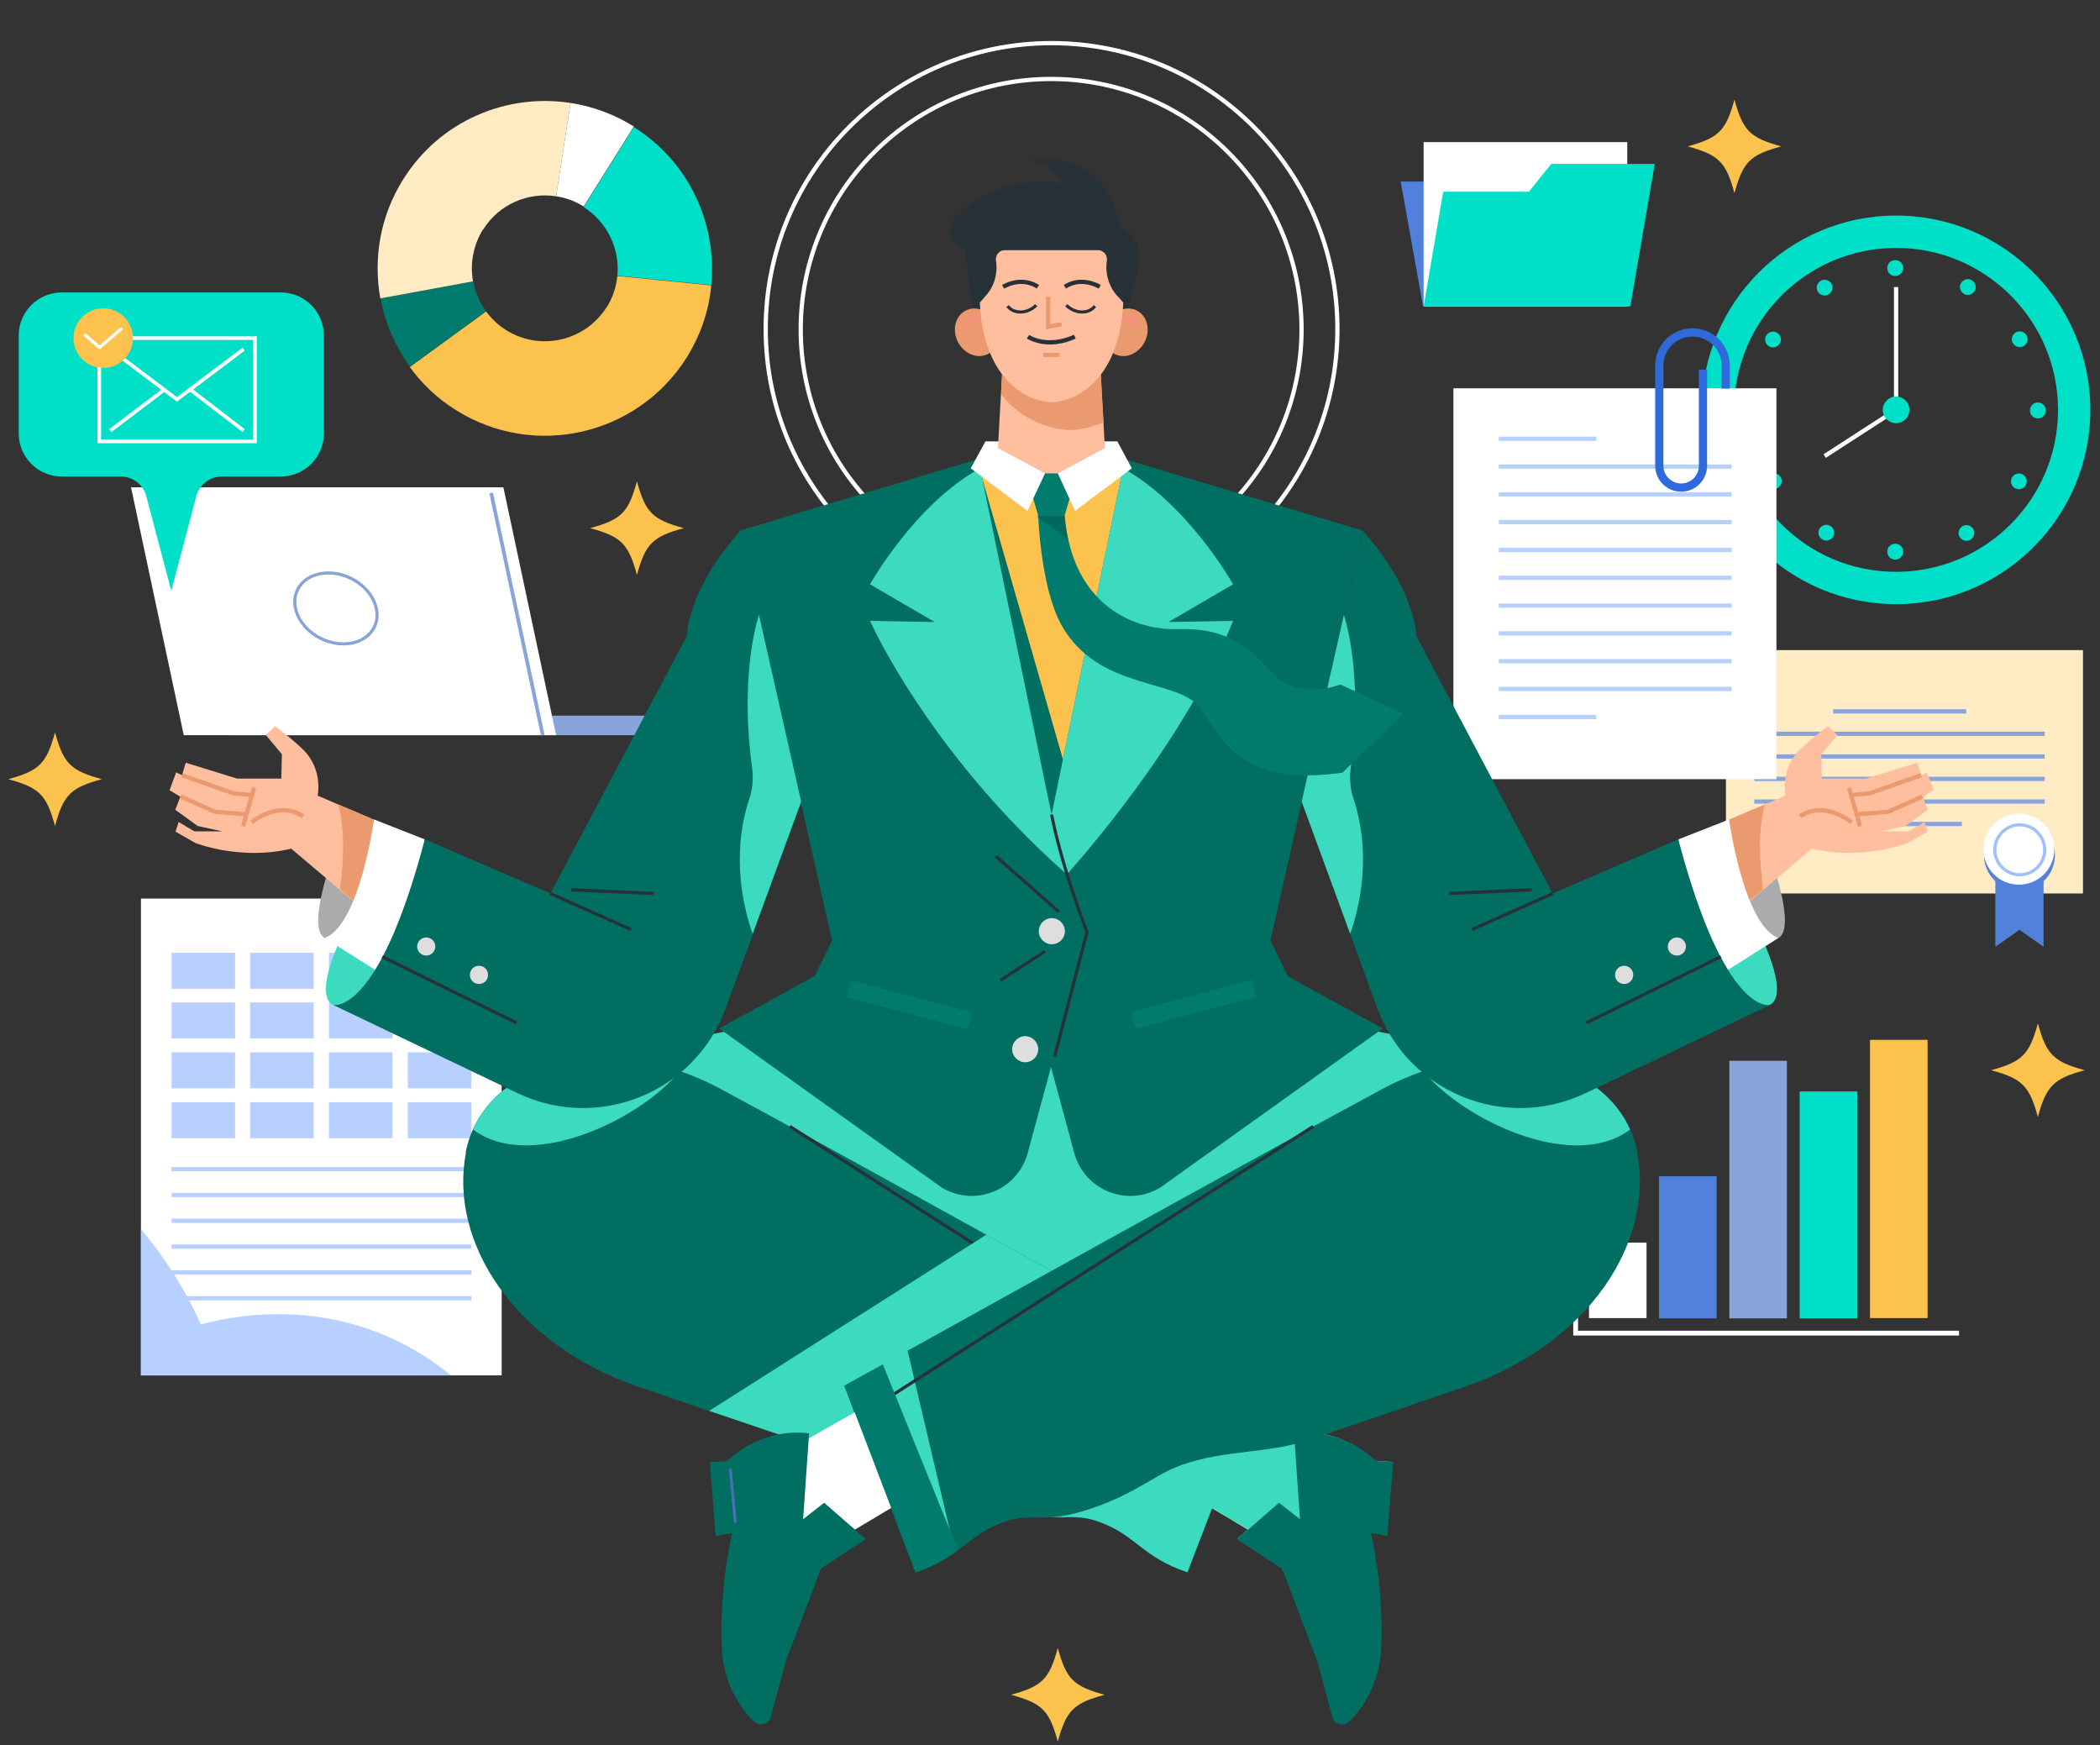 <?xml version="1.0" encoding="UTF-8"?>
<svg id="Layer_1" xmlns="http://www.w3.org/2000/svg" version="1.1" viewBox="0 0 740.5 615.2">
  <rect x="0" y="0" width="740.5" height="615.2" fill="#333333" stroke="none"/>
  <!-- Generator: Adobe Illustrator 29.1.0, SVG Export Plug-In . SVG Version: 2.1.0 Build 142)  -->
  <defs>
    <style>
      .st0 {
        fill: #89a4d9;
      }

      .st1 {
        fill: #3cdbc0;
      }

      .st2 {
        stroke: #eb996e;
      }

      .st2, .st3, .st4, .st5, .st6, .st7, .st8, .st9, .st10, .st11, .st12, .st13, .st14, .st15, .st16, .st17 {
        fill: none;
      }

      .st2, .st3, .st4, .st5, .st6, .st7, .st8, .st9, .st11, .st13, .st14, .st15, .st16, .st17 {
        stroke-miterlimit: 10;
      }

      .st2, .st4, .st7, .st13, .st16 {
        stroke-width: 1.5px;
      }

      .st18 {
        fill: #ffbe9d;
      }

      .st19 {
        fill: #5181db;
      }

      .st3, .st4, .st5 {
        stroke: #89a4d9;
      }

      .st3, .st8, .st10, .st15 {
        stroke-width: 1.1px;
      }

      .st5, .st14 {
        stroke-width: 1.3px;
      }

      .st6 {
        stroke: #ff8c8c;
      }

      .st6, .st17 {
        stroke-width: 1px;
      }

      .st20 {
        fill: #ffebc4;
      }

      .st21 {
        fill: #263238;
      }

      .st22 {
        fill: #cca02f;
      }

      .st7, .st8 {
        stroke: #263238;
      }

      .st23 {
        fill: #dedede;
      }

      .st24 {
        fill: #eb996e;
      }

      .st9 {
        stroke: #2e6adb;
        stroke-width: 2.9px;
      }

      .st25 {
        fill: #fbc34e;
      }

      .st10 {
        stroke-linecap: round;
        stroke-linejoin: round;
      }

      .st10, .st11, .st12, .st13, .st14 {
        stroke: #fff;
      }

      .st26 {
        fill: #fff;
      }

      .st11 {
        stroke-width: 1.7px;
      }

      .st12 {
        stroke-miterlimit: 10;
        stroke-width: 1.5px;
      }

      .st15 {
        stroke: #9ec0ff;
      }

      .st27 {
        fill: #ababab;
      }

      .st28 {
        fill: #00dfc7;
      }

      .st29 {
        fill: #006f62;
      }

      .st16 {
        stroke: #b8d0ff;
      }

      .st30 {
        fill: #00685d;
      }

      .st31 {
        fill: #007b6e;
      }

      .st32 {
        fill: #b8d0ff;
      }

      .st17 {
        stroke: #496eb5;
      }
    </style>
  </defs>
  <g>
    <g>
      <rect class="st20" x="608.6" y="229.2" width="125.9" height="85.8"/>
      <polygon class="st19" points="720.6 333.8 712.1 327.8 703.6 333.8 703.6 302.8 720.6 302.8 720.6 333.8"/>
      <circle class="st19" cx="712.1" cy="301.5" r="12.5"/>
      <circle class="st26" cx="711.9" cy="299.4" r="12.5"/>
      <path class="st15" d="M721,299.6c0,4.9-4,8.8-8.8,8.8s-8.8-4-8.8-8.8,4-8.8,8.8-8.8,8.8,4,8.8,8.8Z"/>
      <line class="st4" x1="618.6" y1="258.7" x2="721" y2="258.7"/>
      <line class="st4" x1="646.4" y1="250.8" x2="693.3" y2="250.8"/>
      <line class="st4" x1="618.6" y1="266.7" x2="721" y2="266.7"/>
      <line class="st4" x1="618.6" y1="274.6" x2="721" y2="274.6"/>
      <line class="st4" x1="618.6" y1="282.6" x2="721" y2="282.6"/>
      <line class="st4" x1="647.9" y1="290.5" x2="691.8" y2="290.5"/>
    </g>
    <g>
      <rect class="st25" x="659.4" y="366.6" width="20.3" height="98.1"/>
      <rect class="st28" x="634.6" y="384.8" width="20.3" height="80"/>
      <rect class="st0" x="609.8" y="374" width="20.3" height="90.8"/>
      <rect class="st19" x="585" y="414.7" width="20.3" height="50.1"/>
      <rect class="st26" x="560.3" y="438.1" width="20.3" height="26.6"/>
      <polyline class="st11" points="690.8 470 555.6 470 555.6 363.4"/>
    </g>
    <g>
      <path class="st28" d="M668.6,76c-37.8,0-68.5,30.7-68.5,68.5s30.7,68.5,68.5,68.5,68.5-30.7,68.5-68.5-30.7-68.5-68.5-68.5ZM668.6,201.6c-31.6,0-57.1-25.6-57.1-57.1s25.6-57.1,57.1-57.1,57.1,25.6,57.1,57.1-25.6,57.1-57.1,57.1Z"/>
      <g>
        <path class="st28" d="M671.1,94.5c0,1.5-1.2,2.8-2.8,2.8s-2.8-1.2-2.8-2.8,1.2-2.8,2.8-2.8,2.8,1.2,2.8,2.8Z"/>
        <path class="st28" d="M671.1,194.5c0,1.5-1.2,2.8-2.8,2.8s-2.8-1.2-2.8-2.8,1.2-2.8,2.8-2.8,2.8,1.2,2.8,2.8Z"/>
        <path class="st28" d="M645.8,100c.8,1.3.3,3-1,3.8-1.3.8-3,.3-3.8-1s-.3-3,1-3.8,3-.3,3.8,1Z"/>
        <path class="st28" d="M695.8,186.5c.8,1.3.3,3-1,3.8s-3,.3-3.8-1-.3-3,1-3.8,3-.3,3.8,1Z"/>
        <path class="st28" d="M626.6,117.3c1.3.8,1.8,2.5,1,3.8s-2.5,1.8-3.8,1-1.8-2.5-1-3.8,2.5-1.8,3.8-1Z"/>
        <path class="st28" d="M713.3,167.3c1.3.8,1.8,2.5,1,3.8s-2.5,1.8-3.8,1-1.8-2.5-1-3.8c.8-1.3,2.5-1.8,3.8-1Z"/>
        <path class="st28" d="M618.8,141.9c1.5,0,2.8,1.2,2.8,2.8s-1.2,2.8-2.8,2.8-2.8-1.2-2.8-2.8,1.2-2.8,2.8-2.8Z"/>
        <path class="st28" d="M718.6,141.9c1.5,0,2.8,1.2,2.8,2.8s-1.2,2.8-2.8,2.8-2.8-1.2-2.8-2.8,1.2-2.8,2.8-2.8Z"/>
        <path class="st28" d="M624.1,167.2c1.3-.8,3-.3,3.8,1s.3,3-1,3.8-3,.3-3.8-1-.3-3,1-3.8Z"/>
        <path class="st28" d="M710.8,117.2c1.3-.8,3-.3,3.8,1s.3,3-1,3.8-3,.3-3.8-1-.3-3,1-3.8Z"/>
        <path class="st28" d="M641.6,186.4c.8-1.3,2.5-1.8,3.8-1s1.8,2.5,1,3.8-2.5,1.8-3.8,1-1.8-2.5-1-3.8Z"/>
        <path class="st28" d="M691.5,99.8c.8-1.3,2.5-1.8,3.8-1s1.8,2.5,1,3.8-2.5,1.8-3.8,1-1.8-2.5-1-3.8Z"/>
      </g>
      <polyline class="st13" points="668.6 101.2 668.6 144.5 643.4 160.8"/>
      <circle class="st28" cx="668.6" cy="144.5" r="4.7"/>
    </g>
    <g>
      <rect class="st26" x="512.5" y="136.9" width="113.9" height="137.8"/>
      <g>
        <line class="st16" x1="528.5" y1="154.7" x2="562.9" y2="154.7"/>
        <line class="st16" x1="528.5" y1="164.5" x2="610.6" y2="164.5"/>
        <line class="st16" x1="528.5" y1="174.3" x2="610.6" y2="174.3"/>
        <line class="st16" x1="528.5" y1="184.1" x2="610.6" y2="184.1"/>
        <line class="st16" x1="528.5" y1="193.9" x2="610.6" y2="193.9"/>
        <line class="st16" x1="528.5" y1="203.7" x2="610.6" y2="203.7"/>
        <line class="st16" x1="528.5" y1="213.5" x2="610.6" y2="213.5"/>
        <line class="st16" x1="528.5" y1="223.3" x2="610.6" y2="223.3"/>
        <line class="st16" x1="528.5" y1="233.1" x2="610.6" y2="233.1"/>
        <line class="st16" x1="528.5" y1="242.9" x2="610.6" y2="242.9"/>
        <line class="st16" x1="528.5" y1="252.8" x2="562.9" y2="252.8"/>
      </g>
      <path class="st9" d="M600.5,130.3v33.9c0,4.2-3.4,7.7-7.7,7.7h0c-4.2,0-7.7-3.4-7.7-7.7v-35.3c0-6.5,5.2-11.7,11.7-11.7h0c6.5,0,11.7,5.2,11.7,11.7v8.1"/>
    </g>
    <g>
      <path class="st28" d="M217.7,97.2l33.1,3.3c2.1-21.5-7.7-43.4-27.3-55.7l-17.7,28.2c8.5,5.4,12.8,14.9,11.9,24.3h0Z"/>
      <path class="st25" d="M213.9,108.3c-7.6,12-23.4,15.6-35.4,8.1-2.9-1.8-5.2-4.1-7.1-6.6l-26.9,19.6c4.3,5.9,9.7,11.1,16.3,15.2,27.6,17.3,63.9,9,81.3-18.5,5-8,7.9-16.7,8.7-25.5l-33.1-3.3c-.4,3.8-1.6,7.6-3.8,11.1h0Z"/>
      <path class="st31" d="M144.5,129.3l26.9-19.6c-2.3-3.1-3.8-6.7-4.5-10.5l-32.7,6c1.6,8.6,5.1,16.8,10.3,24h0Z"/>
      <path class="st20" d="M170.4,80.9c5.6-9,15.9-13.2,25.7-11.7l5.1-32.9c-22.6-3.5-46.1,6.3-59,26.9-8.2,13-10.6,28-8.1,42l32.7-6c-1.1-6.1,0-12.6,3.5-18.3,0,0,.1,0,.1,0Z"/>
      <path class="st26" d="M196.1,69.2c3.4.5,6.7,1.7,9.7,3.6l17.7-28.2c-7-4.4-14.6-7.1-22.3-8.3l-5.1,32.9h0Z"/>
    </g>
    <g>
      <rect class="st26" x="49.7" y="316.8" width="127.2" height="168.1"/>
      <path class="st32" d="M70.8,466.9c-5.3-12-12.5-23.3-21.1-33.6v51.6h109.3c-22-18.1-52.9-27.1-88.2-18Z"/>
      <g>
        <line class="st16" x1="60.5" y1="412.2" x2="166.2" y2="412.2"/>
        <line class="st16" x1="60.5" y1="421.3" x2="166.2" y2="421.3"/>
        <line class="st16" x1="60.5" y1="430.4" x2="166.2" y2="430.4"/>
        <line class="st16" x1="60.5" y1="439.5" x2="166.2" y2="439.5"/>
        <line class="st16" x1="60.5" y1="448.6" x2="166.2" y2="448.6"/>
        <line class="st16" x1="60.5" y1="457.7" x2="166.2" y2="457.7"/>
      </g>
      <g>
        <g>
          <rect class="st32" x="60.5" y="335.9" width="22.4" height="12.7"/>
          <rect class="st32" x="88.2" y="335.9" width="22.4" height="12.7"/>
          <rect class="st32" x="116" y="335.9" width="22.4" height="12.7"/>
          <rect class="st32" x="143.8" y="335.9" width="22.4" height="12.7"/>
        </g>
        <g>
          <rect class="st32" x="60.5" y="353.4" width="22.4" height="12.7"/>
          <rect class="st32" x="88.2" y="353.4" width="22.4" height="12.7"/>
          <rect class="st32" x="116" y="353.4" width="22.4" height="12.7"/>
          <rect class="st32" x="143.8" y="353.4" width="22.4" height="12.7"/>
        </g>
        <g>
          <rect class="st32" x="60.5" y="371" width="22.4" height="12.7"/>
          <rect class="st32" x="88.2" y="371" width="22.4" height="12.7"/>
          <rect class="st32" x="116" y="371" width="22.4" height="12.7"/>
          <rect class="st32" x="143.8" y="371" width="22.4" height="12.7"/>
        </g>
        <g>
          <rect class="st32" x="60.5" y="388.6" width="22.4" height="12.7"/>
          <rect class="st32" x="88.2" y="388.6" width="22.4" height="12.7"/>
          <rect class="st32" x="116" y="388.6" width="22.4" height="12.7"/>
          <rect class="st32" x="143.8" y="388.6" width="22.4" height="12.7"/>
        </g>
      </g>
    </g>
    <g>
      <rect class="st0" x="81.8" y="252.3" width="181.9" height="6.9"/>
      <g>
        <polygon class="st26" points="196.1 259.2 64.8 259.2 46.2 171.8 177.5 171.8 196.1 259.2"/>
        <line class="st5" x1="173.2" y1="173.8" x2="191.4" y2="259.2"/>
        <path class="st3" d="M132.7,214.5c1.5,6.9-3.7,12.5-11.6,12.5s-15.4-5.6-16.9-12.5c-1.5-6.9,3.7-12.5,11.6-12.5s15.4,5.6,16.9,12.5Z"/>
      </g>
    </g>
    <g>
      <path class="st28" d="M99.1,103.1H21.8c-8.4,0-15.2,6.8-15.2,15.2v34.5c0,8.4,6.8,15.2,15.2,15.2h20.8c4.2,0,8,2.9,9,7l8.8,33.3,8.8-33.3c1.1-4.1,4.8-7,9-7h20.8c8.4,0,15.2-6.8,15.2-15.2v-34.5c0-8.4-6.8-15.2-15.2-15.2,0,0,0,0,.1,0Z"/>
      <g>
        <rect class="st14" x="35" y="119.2" width="54.9" height="36.4"/>
        <g>
          <polyline class="st14" points="38.9 123.1 62.4 140.8 85.9 123.1"/>
          <line class="st14" x1="67" y1="137.3" x2="85.9" y2="151.8"/>
          <line class="st14" x1="38.9" y1="151.8" x2="57.9" y2="137.4"/>
        </g>
      </g>
      <g>
        <path class="st25" d="M46.9,119.2c0,5.8-4.7,10.5-10.5,10.5s-10.5-4.7-10.5-10.5,4.7-10.5,10.5-10.5,10.5,4.7,10.5,10.5Z"/>
        <polyline class="st10" points="30.1 118.2 35.1 122.5 42.7 116"/>
      </g>
    </g>
    <g>
      <polygon class="st19" points="493.9 64 501.8 108 574.6 108 566.6 64 493.9 64"/>
      <rect class="st26" x="502" y="50.1" width="71.8" height="57.9"/>
      <polygon class="st28" points="547 57.8 539.1 67.6 508.9 67.6 502 108 574.9 108 583.5 57.8 547 57.8"/>
    </g>
    <path class="st25" d="M35.9,274.7c-11,3-13.5,5.5-16.5,16.5-3-11-5.5-13.5-16.5-16.5,11-3,13.5-5.5,16.5-16.5,3,11,5.5,13.5,16.5,16.5Z"/>
    <path class="st25" d="M628.1,51.6c-11,3-13.5,5.5-16.5,16.5-3-11-5.5-13.5-16.5-16.5,11-3,13.5-5.5,16.5-16.5,3,11,5.5,13.5,16.5,16.5Z"/>
    <path class="st25" d="M735.1,377.3c-11,3-13.5,5.5-16.5,16.5-3-11-5.5-13.5-16.5-16.5,11-3,13.5-5.5,16.5-16.5,3,11,5.5,13.5,16.5,16.5Z"/>
    <path class="st25" d="M241.1,186.2c-11,3-13.5,5.5-16.5,16.5-3-11-5.5-13.5-16.5-16.5,11-3,13.5-5.5,16.5-16.5,3,11,5.5,13.5,16.5,16.5Z"/>
    <path class="st25" d="M389.5,597.5c-11,3-13.5,5.5-16.5,16.5-3-11-5.5-13.5-16.5-16.5,11-3,13.5-5.5,16.5-16.5,3,11,5.5,13.5,16.5,16.5Z"/>
  </g>
  <g>
    <g>
      <circle class="st13" cx="370.8" cy="116" r="100.8"/>
      <circle class="st12" cx="370.6" cy="116.1" r="88.3" transform="translate(26.5 296.1) rotate(-45)"/>
    </g>
    <g>
      <polygon class="st1" points="370.8 340.5 201.4 374.6 370.8 481.1 540.1 374.6 370.8 340.5"/>
      <path class="st29" d="M454.1,344.1l-6.1-12.5,32.6-144.5-84.6-25.4h-50.6l-84.6,25.4,32.6,144.5-6.1,12.5-33.7,18.5,78.5,56.1c11.7,7,26.7.9,30.3-12.2l8.2-30.3,8.2,30.3c3.6,13.1,18.6,19.2,30.3,12.2l78.5-56.1-33.7-18.5h.2Z"/>
      <polygon class="st25" points="345.6 165.1 396 165.1 370.8 287.2 345.6 165.1"/>
      <polygon class="st29" points="346.1 167.9 379.7 284.7 364.6 295 346.1 167.9"/>
      <path class="st1" d="M434.8,206s-15.8-28.2-38.8-40.9l-25.2,122.1-25.2-122.1c-23,12.6-38.8,40.9-38.8,40.9l22.8,13.3-22.8-.4s20.3,46,69.4,89.4c12.5-14.1,43.3-51.2,58.6-89.4l-22.8.4,22.8-13.3h0Z"/>
      <polygon class="st26" points="347.5 155.6 394 155.6 370.7 177.7 347.5 155.6"/>
      <path class="st21" d="M396,115.5s2.9-10.8,5-20.2c2.1-9.4-2.5-13.8-6.1-15.5-3.1-16.8-14.6-23.8-25.9-23.8s-1.4,1.3-.6,1.9c4.3,2.8,6.1,6.9,6.1,6.9,0,0-14.6-3.5-29,5-14.4,8.4-11.7,14.6-5,18.5,0,0,.6,13.4,4.3,26.8l51.3.4h0Z"/>
      <path class="st8" d="M370.8,287.2c4,19.9,12.5,41.4,12.5,41.4l-11.4,43.8"/>
      <circle class="st23" cx="370.9" cy="328.3" r="4.6"/>
      <path class="st23" d="M366.1,369.9c0,2.6-2.1,4.6-4.6,4.6s-4.6-2.1-4.6-4.6,2.1-4.6,4.6-4.6,4.6,2.1,4.6,4.6Z"/>
      <line class="st8" x1="351.1" y1="301.8" x2="373.4" y2="321.5"/>
      <line class="st8" x1="368.5" y1="335.4" x2="352.8" y2="345.6"/>
      <g>
        <rect class="st31" x="317.7" y="332.1" width="6.1" height="44.2" transform="translate(-103.7 573.9) rotate(-75.2)"/>
        <rect class="st31" x="398.9" y="351" width="44.2" height="6.1" transform="translate(-76.5 119.3) rotate(-14.8)"/>
      </g>
      <g>
        <g>
          <polygon class="st26" points="434.1 494.5 466.1 512.7 460 551.2 419.5 527 434.1 494.5"/>
          <path class="st29" d="M164.2,406.3c6.1-31.4,49.2-44.3,90.1-22.3,40.9,21.9,189.6,104.6,189.6,104.6l-25.1,65.8c-16.2-5.5-17.9-12.9-30.9-17.7-10.7-3.9-13.9,1-30.9-4.8-17-5.8-22.5-12.1-32.3-15.5-15.5-5.4-30-3.8-44.4-8.7-24.3-8.2-45.2-15.3-55.8-19-43.1-15-66.3-50.8-60.2-82.3h-.1Z"/>
          <path class="st22" d="M406.5,539.8l15-63.7c4.8,2.7,9,5,12.4,6.9l-27.4,56.8Z"/>
          <line class="st8" x1="433.9" y1="496.3" x2="278.5" y2="397.1"/>
          <line class="st17" x1="484.1" y1="517.7" x2="482.3" y2="536.9"/>
          <path class="st31" d="M418.7,554.3c-7-2.3-11.2-5.1-14.9-7.8l26.5-65.5c8.5,4.7,13.5,7.5,13.5,7.5l-25.1,65.8Z"/>
        </g>
        <path class="st1" d="M489.2,537.7l1.8-22.3-6.1-.4s-11.2-11.8-28.7-9.8v2c.1,0-16-9.2-16-9.2l3.6-9.4s-47.4-26.4-96-53.3l-97.7,62.1c8.9,3,19.1,6.5,30.1,10.2,14.4,4.9,28.9,3.3,44.4,8.7,9.8,3.4,15.3,9.7,32.3,15.5,17,5.8,20.2.8,30.9,4.8,13,4.8,14.7,12.2,30.9,17.7l8.7-22.6,12.7,7.5-3.8,3.3,15.8,10.4.4,1.1,30.8-13.6h0l6-2.7h0Z"/>
        <path class="st29" d="M456.3,505.2l2.1,30.4-7.4-5.8-14.7,12.8,15.8,10.4,12.3,32.3,5.4,20c.7,2.7,4,3.5,6,1.6,4.5-4.4,10.8-13,11.3-26.5.8-22-3.7-39.9-3.7-39.9l5.8,1,2.1-26-6.1-.4s-11.2-11.8-28.7-9.8h-.2,0Z"/>
        <path class="st29" d="M577.4,406.3c-6.1-31.4-49.2-44.3-90.1-22.3-40.9,21.9-189.6,104.6-189.6,104.6l25.1,65.8c16.2-5.5,17.9-12.9,30.9-17.7,10.7-3.9,13.9,1,30.9-4.8,17-5.8,22.5-12.1,32.3-15.5,15.5-5.4,30-3.8,44.4-8.7,24.3-8.2,45.2-15.3,55.8-19,43.1-15,66.3-50.8,60.2-82.3h.1Z"/>
        <path class="st1" d="M335,539.8l-15-63.7c-4.8,2.7-9,5-12.4,6.9l27.4,56.8Z"/>
        <line class="st8" x1="307.7" y1="496.3" x2="463.1" y2="397.1"/>
        <polygon class="st26" points="307.4 494.5 275.4 512.7 281.5 551.2 322 527 307.4 494.5"/>
        <path class="st29" d="M285.3,505.2l-2.1,30.4,7.4-5.8,14.7,12.8-15.8,10.4-12.3,32.3-5.4,20c-.7,2.7-4,3.5-6,1.6-4.5-4.4-10.8-13-11.3-26.5-.8-22,3.7-39.9,3.7-39.9l-5.8,1-2.1-26,6.1-.4s11.2-11.8,28.7-9.8h.2,0Z"/>
        <line class="st17" x1="257.5" y1="517.7" x2="259.3" y2="536.9"/>
        <path class="st31" d="M322.9,554.3c7-2.3,11.2-5.1,14.9-7.8l-26.5-65.5c-8.5,4.7-13.5,7.5-13.5,7.5l25.1,65.8Z"/>
      </g>
      <path class="st25" d="M261,187.2"/>
      <g>
        <path class="st27" d="M114.5,330.7c-8.4-4.6,9-45.3,9-45.3l14.7,6.3s-15.1,43.7-23.6,39h-.1Z"/>
        <path class="st18" d="M144.2,294.4l-32.2-13.9s2.1-9.4-5.4-16.5c-4.2-4-9.6-8-9.6-8l-3.3,3.1,5.7,6.8-.2,8.6h-15.6l-18.1-5.6-1.3,4.4-2.1-1-2.3,6.3,3.8,2.3-1.8,4.6,7.9,5.7,8.7,1.9h-9.8c0,.1-5.6-3.3-5.6-3.3l-1.1,3.4,7,4s15.9,6.3,33.8,2l29.3,24.8,12.2-29.5h0Z"/>
        <path class="st24" d="M132.1,323.9l12.2-29.5-25-10.8c2.2,8.7,2.1,18.4.6,29.9l12.2,10.3h0Z"/>
        <path class="st1" d="M117.4,354.3c-7.4-4,4-26,4-26l23.9,10.2s-19.7,20.2-27.8,15.8h0Z"/>
        <path class="st26" d="M149.7,295.9l-17.8-7s-5.1,37.2-17.4,41.8l35.2,22.2v-57Z"/>
        <path class="st1" d="M237.5,380c.9-.9,1.4-1.8,1.6-2.6-32.1-10.7-62.5-1.1-72.3,20.8,19.1,14.5,55.4-1.8,70.7-18.1h0Z"/>
        <path class="st29" d="M261,187.2l21.6,95.5-26.7,72.8c-10.9,29.7-44.9,43.5-73.4,29.9l-65-31.1s15.8,4.1,32.3-58.4l44.3,19.1,48.1-90.8s0-16,18.8-37Z"/>
        <line class="st8" x1="134.8" y1="337.3" x2="182.1" y2="360.6"/>
        <circle class="st23" cx="150.3" cy="333.7" r="3.2"/>
        <path class="st23" d="M172.1,343.7c0,1.8-1.4,3.2-3.2,3.2s-3.2-1.4-3.2-3.2,1.4-3.2,3.2-3.2,3.2,1.4,3.2,3.2Z"/>
        <line class="st8" x1="194" y1="315" x2="222.5" y2="327.7"/>
        <line class="st8" x1="201.4" y1="313.7" x2="230.7" y2="315"/>
        <path class="st1" d="M267.6,216.8c-1.9,6.2-6.3,24.9-2.4,53.9.5,3.6.2,7.3-.9,10.7-6.8,20.3-1.9,39.4,1.1,47.8l17.1-46.6-14.9-65.9h0Z"/>
        <polyline class="st2" points="64.2 273.3 82.3 279.7 88.7 280.3"/>
        <polyline class="st2" points="63.7 280.8 75.8 286.2 86.5 287.1"/>
        <line class="st2" x1="89.6" y1="277.7" x2="85.7" y2="291.3"/>
        <path class="st2" d="M88.7,289.9c4-3.1,11.4-6.6,18.2-2.1"/>
      </g>
      <g>
        <path class="st27" d="M627.1,330.7c8.4-4.6-9-45.3-9-45.3l-14.7,6.3s15.1,43.7,23.6,39h.1Z"/>
        <path class="st18" d="M597.4,294.4l32.2-13.9s-2.1-9.4,5.4-16.5c4.2-4,9.6-8,9.6-8l3.3,3.1-5.7,6.8.2,8.6h15.6l18.1-5.6,1.3,4.4,2.1-1,2.3,6.3-3.8,2.3,1.8,4.6-7.9,5.7-8.7,1.9h9.8c0,.1,5.6-3.3,5.6-3.3l1.1,3.4-7,4s-15.9,6.3-33.8,2l-29.3,24.8-12.2-29.5h0Z"/>
        <path class="st24" d="M609.5,323.9l-12.2-29.5,25-10.8c-2.2,8.7-2.1,18.4-.6,29.9l-12.2,10.3h0Z"/>
        <path class="st1" d="M624.1,354.3c7.4-4-4-26-4-26l-23.9,10.2s19.7,20.2,27.8,15.8h.1Z"/>
        <path class="st26" d="M591.9,295.9l17.8-7s5.1,37.2,17.4,41.8l-35.2,22.2v-57Z"/>
        <path class="st1" d="M504.1,380c-.9-.9-1.4-1.8-1.6-2.6,32.1-10.7,62.5-1.1,72.3,20.8-19.1,14.5-55.4-1.8-70.7-18.1h0Z"/>
        <path class="st29" d="M480.6,187.2l-21.6,95.5,26.7,72.8c10.9,29.7,44.9,43.5,73.4,29.9l65-31.1s-15.8,4.1-32.3-58.4l-44.3,19.1-48.1-90.8s0-16-18.8-37h0Z"/>
        <line class="st8" x1="606.8" y1="337.3" x2="559.4" y2="360.6"/>
        <circle class="st23" cx="591.3" cy="333.7" r="3.2"/>
        <path class="st23" d="M569.5,343.7c0,1.8,1.4,3.2,3.2,3.2s3.2-1.4,3.2-3.2-1.4-3.2-3.2-3.2-3.2,1.4-3.2,3.2Z"/>
        <line class="st8" x1="547.6" y1="315" x2="519.1" y2="327.7"/>
        <line class="st8" x1="540.1" y1="313.7" x2="510.9" y2="315"/>
        <path class="st1" d="M473.9,216.8c1.9,6.2,6.3,24.9,2.4,53.9-.5,3.6-.2,7.3.9,10.7,6.8,20.3,1.9,39.4-1.1,47.8l-17.1-46.6,14.9-65.9h0Z"/>
        <polyline class="st2" points="677.4 273.3 659.3 279.7 652.9 280.3"/>
        <polyline class="st2" points="677.9 280.8 665.8 286.2 655 287.1"/>
        <line class="st2" x1="652" y1="277.7" x2="655.9" y2="291.3"/>
        <path class="st2" d="M652.9,289.9c-4-3.1-11.4-6.6-18.2-2.1"/>
      </g>
      <polygon class="st18" points="388 129.1 370.7 129.1 353.5 129.1 351.7 161.5 370.7 172.7 389.8 161.5 388 129.1"/>
      <polygon class="st31" points="375.4 181.8 366.1 181.8 361.7 166.9 379.7 166.9 375.4 181.8"/>
      <path class="st24" d="M377.3,151.6c3,0,7.3-.7,11.8-2.7l-1.1-19.8h-34.5l-.5,9.8c7.5,9.9,18.6,12.7,24.4,12.7h0Z"/>
      <g>
        <g>
          <path class="st24" d="M351.1,113.7c2.2,4.2,1,9.2-2.7,11.1-3.7,1.9-8.4,0-10.6-4.2-2.2-4.2-1-9.2,2.7-11.1s8.4,0,10.6,4.2Z"/>
          <path class="st6" d="M340.3,115.9c1-4.6,6-5.1,10.2.2"/>
        </g>
        <g>
          <path class="st24" d="M390.3,113.7c-2.2,4.2-1,9.2,2.7,11.1,3.7,1.9,8.4,0,10.6-4.2,2.2-4.2,1-9.2-2.7-11.1s-8.4,0-10.6,4.2Z"/>
          <path class="st6" d="M401.2,115.9c-1-4.6-6-5.1-10.2.2"/>
        </g>
      </g>
      <path class="st18" d="M394,104.4c-3-3.4-4.4-8-3.7-12.5h0c.3-1.9-1.2-3.7-3.1-3.7h-32.9c-1.9,0-3.4,1.7-3.1,3.7h0c.7,4.5-.6,9.1-3.7,12.5l-2,2.3c1.4,28.7,18.2,35.1,25.3,35.1s23.9-6.4,25.3-35.1l-2-2.3h0Z"/>
      <g>
        <g>
          <path class="st8" d="M355.3,107.9c2.2,2.9,7,2.8,10.1-.3"/>
          <path class="st7" d="M353.7,101.1c3.9-2.1,8.4-2.5,12.3,0"/>
        </g>
        <g>
          <path class="st8" d="M386.1,107.9c-2.2,2.9-7,2.8-10.1-.3"/>
          <path class="st7" d="M387.8,101.1c-3.9-2.1-8.4-2.5-12.3,0"/>
        </g>
      </g>
      <polyline class="st2" points="369.6 104.6 369.6 115.2 374.4 114.3"/>
      <path class="st7" d="M362.5,118.7s6.5,4.5,16.5,0"/>
      <line class="st2" x1="367.9" y1="125.1" x2="373.6" y2="125.1"/>
      <g>
        <polygon class="st26" points="368.5 166.9 362.3 180.1 342.3 165.1 347.5 155.6 368.5 166.9"/>
        <polygon class="st26" points="373 166.9 379.1 180.1 399.1 165.1 394 155.6 373 166.9"/>
      </g>
      <g>
        <path class="st31" d="M375.4,181.8h-9.3s.8,25.1,8.1,38.4c13.1,23.7,41.9,18.8,49.2,29.7,7.3,10.9,15.2,27.6,50,22.5l21.3-20.9-22.1-10.2s-15.1,6.4-25-5c-9.9-11.3-18.5-14.9-32.5-14.5-14,.4-36.9-7.3-39.7-40.1h0Z"/>
        <path class="st30" d="M376.7,190.6c-.6-2.7-1.1-5.7-1.4-8.9h-9.3v.8c3.1,1.9,7.5,4.8,10.6,8.1h0Z"/>
      </g>
    </g>
  </g>
</svg>